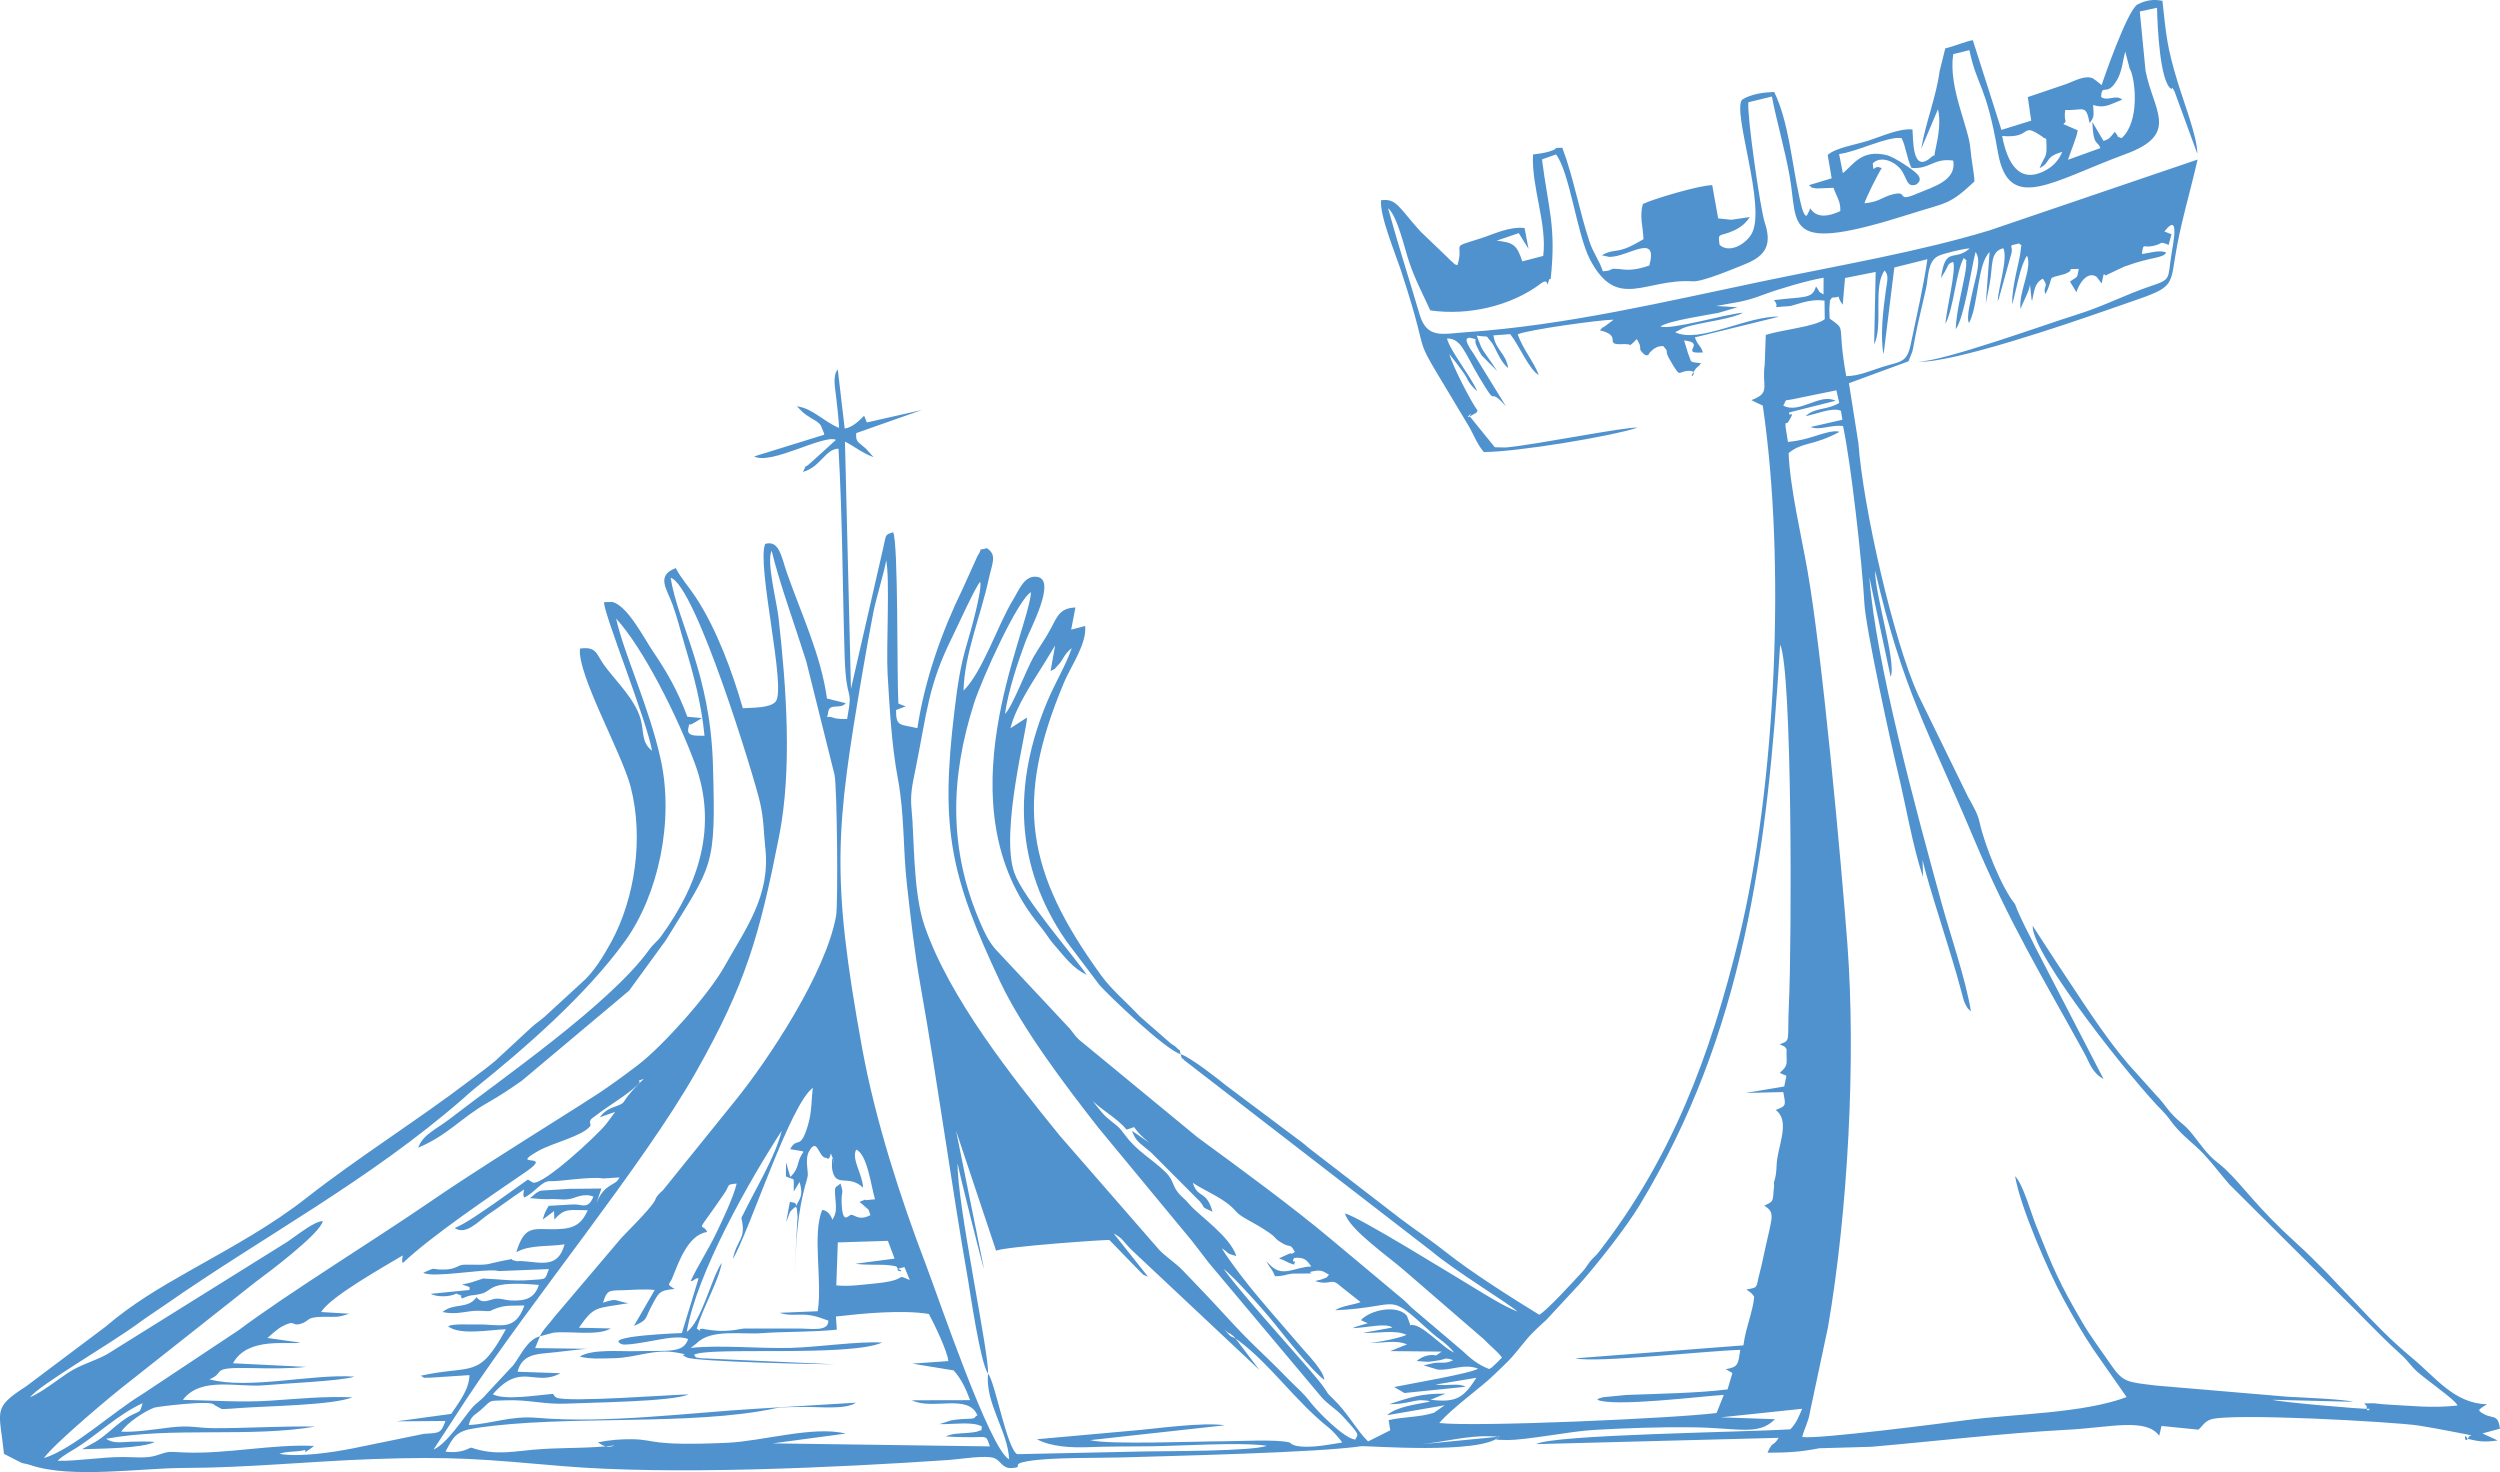 <?xml version="1.0" encoding="UTF-8"?> <!-- Creator: CorelDRAW 2020 (64-Bit) --> <svg xmlns="http://www.w3.org/2000/svg" xmlns:xlink="http://www.w3.org/1999/xlink" xmlns:xodm="http://www.corel.com/coreldraw/odm/2003" xml:space="preserve" width="100%" height="100%" style="shape-rendering:geometricPrecision; text-rendering:geometricPrecision; image-rendering:optimizeQuality; fill-rule:evenodd; clip-rule:evenodd" viewBox="0 0 802.704 472.656"> <defs> <style type="text/css"> <![CDATA[ .fil0 {fill:#5092CE} ]]> </style> </defs> <g id="Слой_x0020_1">  <path class="fil0" d="M274.685 405.762c3.26,0.521 7.886,0.178 10.49,0.45 4.334,0.453 2.03,0.712 3.39,1.306 3.035,1.325 -3.651,0.372 1.849,-0.673l1.696 4.146c-5.263,-2.259 0.364,0.033 -11.264,1.115 -4.389,0.408 -8.056,1.018 -12.324,0.609l0.487 -13.799 16.078 -0.503 2.143 5.704 -12.545 1.645zm-101.322 23.29l4.341 -1.154c5.202,-0.595 14.32,1.14 18.416,-1.361l-10.249 -0.226c5.032,-7.156 5.276,-6.084 15.858,-7.873 -4.737,-0.844 -3.373,-1.733 -8.107,-0.166 1.213,-3.969 1.88,-3.924 5.844,-3.994 3.337,-0.059 7.147,-0.488 10.755,-0.094l-6.68 11.545c4.62,-2.033 3.358,-2.111 5.721,-6.5 2.214,-4.112 2.361,-4.981 7.36,-5.355 -2.652,-1.594 -1.84,-1.316 -1.031,-2.972 0.029,-0.059 0.145,-0.267 0.17,-0.326 2.036,-4.911 5.03,-14.152 11.314,-15.002 -1.702,-3.696 -4.505,2.21 5.467,-12.345 2.011,-2.936 0.494,-2.877 3.987,-3.205 -1.023,4.394 -4.645,11.955 -6.585,15.973 -2.793,5.781 -5.89,10.353 -8.178,15.32 0.779,0.238 1.631,-1.197 2.532,-0.846l-5.362 17.55c-0.011,0.002 -25.814,0.88 -19.315,3.558 1.852,0.764 12.714,-1.818 16.034,-2.057 0.773,-0.056 2.193,-0.153 2.931,-0.098l1.225 0.187c0.149,0.027 0.453,0.131 0.572,0.157 0.118,0.026 0.383,0.104 0.567,0.176 -1.559,4.604 -5.918,3.657 -17.556,3.891 -4.952,0.1 -13.121,-0.712 -17.244,1.718 3.313,0.933 7.391,0.599 10.956,0.539 7.005,-0.117 13.05,-3.128 20.221,-1.793 5.872,1.093 -0.419,-0.05 3.227,1.565 3.038,1.345 41.681,2.205 47.467,2.196l-42.964 -1.956c-2.476,-0.519 -1.002,0.308 -2.238,-1.08 4.241,-2.752 49.618,0.809 60.45,-3.957 -7.904,-0.454 -20.514,1.483 -29.501,1.724 -9.7,0.259 -23.133,-1.033 -31.996,0.011l1.878 -1.473c4.59,-4.721 14.362,-2.798 20.765,-3.268 7.602,-0.557 16.736,-0.314 24.275,-1.136l-0.301 -4.213c8.625,-0.989 21.091,-2.221 29.839,-0.83 1.648,3 6.023,12.058 6.262,15.137l-11.593 0.817 13.293 2.173c2.533,2.804 3.972,5.995 5.288,9.553l-18.673 0.038c6.468,3.3 18.227,-2.286 21.027,4.897 -0.176,0.127 -0.479,0.046 -0.577,0.3 -0.474,1.222 -2.67,0.366 -7.854,1.255l-3.757 1.204c4.256,0.137 10.719,-0.934 13.621,0.756 -0.513,2.117 0.674,0.637 -1.349,1.589 -0.508,0.24 -2.853,0.456 -3.439,0.499 -2.892,0.212 -4.568,0.125 -6.851,1.1 3.128,0.24 5.557,0.247 8.654,0.259 4.477,0.016 4.33,-0.832 5.546,2.951l-69.716 -0.975 23.397 -3.137c-10.238,-2.586 -26.729,2.457 -38.047,2.956 -25.039,1.103 -22.84,-1.051 -30.435,-1.15 -3.651,-0.047 -7.485,0.25 -11.035,1.005 1.849,1.311 3.247,1.847 5.382,0.995 -7.869,0.933 -15.388,0.679 -23.185,1.145 -8.686,0.519 -14.649,2.383 -22.865,-0.441 -0.628,-0.049 -2.885,2.038 -8.281,1.27 2.641,-4.959 3.39,-6.577 9.743,-7.551 28.488,-4.369 68.972,-0.507 96.194,-6.357 2.191,-0.471 6.12,-0.37 9.042,-0.428 4.617,-0.092 13.643,0.952 16.787,-1.371l-31.693 1.926c-21.865,1.308 -48.765,4.843 -70.626,2.939 -8.57,-0.746 -14.441,1.917 -21.976,2.309 0.716,-3.174 1.974,-3.051 4.439,-5.356 3.093,-2.892 1.939,-2.327 7.323,-2.57 7.209,-0.326 12.493,1.39 19.527,1.056 8.304,-0.394 33.853,-0.587 39.315,-2.963 -4.526,0.016 -38.734,2.653 -42.433,1.04 -0.075,-0.033 -0.27,-0.163 -0.332,-0.203 -0.063,-0.042 -0.236,-0.231 -0.287,-0.276 -0.107,-0.094 -0.321,-0.503 -0.496,-0.725 -5.381,0.411 -15.271,2.138 -19.341,0.139 9.113,-10.61 13.463,-2.245 21.72,-6.773l-13.77 -0.48c1.049,-4.09 3.839,-5.569 8.841,-5.929 2.993,-0.215 12.603,-1.523 13.966,-1.43l-17.161 -0.232 1.54 -3.791zm143.868 11.96c0.5,-5.877 -10.088,-55.179 -9.752,-67.5 0.355,2.562 8.12,33.404 8.466,33.917l-8.966 -44.342 12.851 38.491c2.658,-1.307 35.839,-3.629 36.385,-3.432l9.845 10.145c2.236,1.925 -0.198,0.393 2.551,1.628l-11.053 -13.905c3.197,1.767 2.936,2.529 5.931,5.46l40.885 38.39 -7.931 -10.429c-2.073,-2.064 -1.353,-0.545 -3.337,-2.701 2.795,3.62 1.624,1.508 4.78,3.877 10.161,7.628 18.089,19.356 28.86,27.887 1.26,0.997 3.765,3.842 4.203,4.668 -2.867,0.473 -6.441,1.085 -8.902,1.262 -7.182,0.516 -7.623,-1.151 -7.878,-1.231 -3.709,-1.165 -16.68,-0.419 -21.548,-0.423 -8.246,-0.005 -36.664,1.175 -42.59,-0.379l43.255 -4.763c-7.174,-1.055 -21.559,1.05 -29.522,1.71l-30.826 2.775c4.703,2.498 11.323,2.73 16.502,2.541 6.517,-0.238 12.955,-0.223 19.475,-0.273 9.987,-0.077 29.1,-1.438 37.872,-0.174 -4.518,1.789 -31.952,1.695 -38.681,1.811l-41.525 0.889c-3.318,-1.894 -7.084,-23.261 -9.35,-25.899zm32.876 -88.386c2.131,2.888 8.668,6.327 11.582,10.061l0.92 -0.262c0.06,-0.02 0.354,-0.118 0.423,-0.142 0.063,-0.023 0.325,-0.121 0.387,-0.143l0.695 -0.254c1.638,2.206 2.499,3.003 4.912,5.039l-5.563 -3.854c1.227,3.516 2.561,3.928 6.111,6.954l15.593 15.644c2.277,2.591 -0.129,1.42 4.154,3.401 -1.953,-7.092 -4.739,-4.085 -6.334,-9.289 4.242,2.847 10.276,4.975 13.798,9.112 1.815,2.131 5.455,3.284 10.594,6.821 2.844,1.958 1.479,1.765 4.326,3.447 2.848,1.682 2.379,-0.205 4.07,2.843 -2.406,1.419 -0.054,-0.165 -2.127,0.664l-2.17 0.998c-0.218,0.106 -0.547,0.233 -0.777,0.418 2.506,0.806 2.223,1.203 4.78,1.973 1,-2.347 -1.128,0.309 0,-2.154 3.429,-0.345 4.125,0.777 5.569,2.737 -5.064,0.12 -9.012,3.462 -12.801,-0.039l-1.109 -1.086c-0.154,-0.149 -0.375,-0.412 -0.598,-0.576 1.56,2.687 1.869,2.414 2.848,4.829 3.153,-0.046 3.244,-0.561 5.512,-0.831l6.074 -0.057c0.663,-0.3 -2.065,-0.32 1.55,-0.852 2.056,-0.302 2.879,0.551 4.2,1.251 -1.231,1.389 -0.394,0.683 -2.058,1.398 -0.126,0.054 -0.384,0.119 -0.512,0.166l-1.93 0.491c5.313,1.607 4.934,-1.353 8.17,1.641l6.46 5.116c-2.078,0.848 -5.909,1.131 -8.194,2.622 21.821,-1.004 16.021,-6.4 30.658,6.874 2.922,2.649 4.728,3.289 7.602,6.693 -3.846,-1.546 -10.852,-9.909 -14.187,-8.752 -0.049,-0.118 -0.008,-0.472 -0.015,-0.383l-0.981 -2.661c-3.031,-3.687 -11.706,-1.976 -14.783,1.389l2.216 1.013c-1.739,0.54 -3.553,0.899 -4.933,1.564 4.621,-0.11 10.707,-1.786 12.849,-0.205l-9.484 1.723c4.361,0.199 10.603,-1.11 14.005,0.644 -1.821,0.879 -9.267,2.556 -12.088,2.499 4.48,0.306 8.141,-1.057 12.258,0.526l-5.391 2.178 16.498 0.16c-2.821,2.048 -1.139,0.853 -3.745,1.13 -2.357,0.25 -3.963,1.616 -4.265,1.888 3.885,0.294 3.334,0.415 7.045,-0.199 2.4,-0.398 1.822,-1.029 4.681,-0.077 -2.468,1.284 -3.685,0.597 -6.149,0.914 -0.118,0.015 -3.2,0.719 -3.353,0.763l4.527 1.361c4.566,0.342 8.258,-2.047 12.957,-0.317 -1.952,1.499 -22.588,4.997 -26.938,5.91l3.294 1.924 19.632 -2.001c-2.39,-1.353 -5.601,-0.138 -9.642,-0.712l13.113 -2.173c-3.985,6.157 -6.143,8.13 -14.712,7.044l4.772 -1.944c-7.885,-0.123 -11.663,1.305 -18.031,3.37 2.833,0.007 3.894,-0.187 6.576,-0.709 0.793,-0.154 2.09,-0.474 2.875,-0.522 1.017,-0.062 0.22,-0.083 1.453,-0.004 1.891,0.121 1.458,0.16 2.199,0.417 -4.324,0.863 -10.8,1.604 -13.801,4.369l18.498 -3.193 -3.492 2.419c-4.746,1.497 -9.867,1.239 -14.509,2.356l0.517 3.259 -7.119 3.573c-3.5,-3.325 -6.574,-9.294 -11.43,-13.879 -1.758,-1.659 -1.193,-1.172 -2.651,-3.312 -3.652,-5.361 -25.092,-28.18 -32.312,-38.201 3.225,2.399 12.836,13.17 16.435,17.655 3.641,4.535 11.822,14.923 15.915,18 -0.175,-2.916 -5.345,-8.114 -7.322,-10.445 -8.677,-10.232 -18.329,-20.483 -25.616,-31.79 2.806,1.588 0.67,1.356 4.678,2.45 -1.971,-6.256 -11.895,-12.977 -14.767,-16.274 -1.591,-1.828 -1.207,-1.342 -2.909,-2.975 -3.175,-3.046 -2.075,-4.784 -5.043,-7.683 -4.33,-4.229 -9.16,-6.697 -12.859,-11.718 -2.538,-3.445 -2.593,-2.923 -5.999,-5.82 -1.892,-1.609 -4.598,-5.586 -5.282,-6.203zm-96.398 16.358l3.705 0.604c0.129,0.04 0.433,0.109 0.604,0.243 -2.416,3.079 -1.082,5.032 -4.25,8.056l-1.382 -4.665 -0.061 4.485c3.166,1.585 2.458,-0.483 2.53,4.895l1.883 -3.126c0.654,2.296 0.811,4.134 -0.1,5.782 -2.075,3.751 0.136,0.991 -2.179,0.802 -0.072,-0.006 -0.36,-0.062 -0.42,-0.069 -0.06,-0.008 -0.291,-0.123 -0.427,-0.074l-1.17 6.38c1.351,-2.942 0.502,-2.902 3.019,-4.838 0.515,1.197 0.134,-1.345 0.513,1.888 0.218,1.858 0.088,1.397 0.005,2.746l-0.951 18.988c0.723,-12.645 0.694,-21 4.096,-32.517l0.239 -1.092c0.141,-1.539 -0.922,-5.374 0.372,-7.721 2.487,-4.515 2.967,0.75 4.829,1.831 0.163,0.094 0.682,0.245 0.833,0.237 0.282,-0.014 0.754,1.139 1.404,-1.517 0.142,0.622 0.556,1.435 0.586,1.58 1.059,5.116 -0.328,-3.826 -0.259,2.375 0.002,0.157 -0.028,0.431 -0.007,0.6 0.88,7.091 5.157,1.837 9.992,6.498 -0.104,-4.255 -3.871,-9.28 -2.178,-12.24 3.612,1.664 4.751,11.753 6.013,15.956l-2.063 0.193c-2.806,0.45 1.238,-1.027 -2.922,0.658l1.147 0.916c2.077,2.056 1.426,0.609 2.382,3.313 -3.631,1.881 -4.766,0.038 -6.148,-0.113 -0.825,-0.091 -2.876,3.765 -3.113,-4.078 -0.117,-3.861 0.8,-2.334 -0.38,-5.965 -1.732,1.756 -2.078,-0.071 -1.512,6.155 0.245,2.702 -0.083,3.727 -1.024,5.498 -0.13,-0.121 -0.88,-2.954 -3.328,-3.153 -3.243,7.932 0.1,22.331 -1.419,32.515l-12.234 0.509c4.747,1.599 7.248,-0.698 14.152,1.995l1.472 0.503c0.164,3.705 -5.694,2.504 -9.645,2.56l-17.573 -0.001c-2.296,0.411 -3.604,0.645 -6.15,0.744 -2.566,0.101 -5.915,-0.464 -5.997,-0.481l-0.782 -0.166c-0.062,-0.008 -0.276,-0.012 -0.334,-0.016 -2.166,-0.165 1.152,1.82 -1.742,-0.058 1.939,-6.832 7.008,-15.221 8.02,-21.154 -3.448,5.036 -6.481,18.994 -11.247,22.174 3.214,-18.905 20.248,-48.813 30.488,-64.545 -2.054,8.372 -8.438,18.713 -12.27,26.634 -0.919,1.898 -0.611,0.616 -0.579,1.932 0.001,0.057 0.068,0.261 0.078,0.311 1.228,6.12 -1.703,6.064 -2.923,12.382 5.771,-10.194 18.319,-49.624 25.694,-55.05 -0.52,3.818 -0.253,7.443 -1.522,11.817 -2.525,8.703 -3.472,3.545 -5.765,7.884zm-61.1 -10.243l4.893 -1.727c-1.007,1.315 -1.615,2.308 -2.762,3.759 -3.033,3.838 -20.234,19.737 -23.596,18.947l-1.293 -0.771c-0.047,-0.028 -0.218,-0.201 -0.355,-0.212l-11.348 8.068c-3.83,2.574 -8.156,5.758 -12.135,7.5 3.641,2.469 7.718,-2.354 10.891,-4.464 3.644,-2.423 7.66,-5.478 11.351,-7.925l-0.229 1.569c0.009,0.09 0.089,0.416 0.101,0.495 0.012,0.084 0.04,0.37 0.128,0.528 3.307,-1.313 5.602,-5.463 8.447,-5.264 2.742,0.191 13.07,-1.59 16.94,-0.859l5.321 -0.333c-0.191,0.208 -0.57,0.979 -1.139,1.43 -0.055,0.044 -0.256,0.172 -0.317,0.214 -1.83,1.272 -4.161,1.851 -6.01,6.636l1.607 -4.717 -9.466 0.094c-0.038,0 -0.225,-0.025 -0.259,-0.028l-9.62 0.603c-0.691,0.185 -1.085,0.426 -1.649,0.801l-1.95 1.649c1.301,0.014 2.59,0.209 3.591,0.259l2.067 0.049c0.197,-0.004 0.43,-0.022 0.621,-0.03 3.324,-0.132 5.294,0.588 8.084,-0.481 2.09,-0.8 4.237,-1.11 6.025,-0.307 -1.839,4.423 -3.823,2.257 -6.657,2.497l-7.721 0.454c-0.909,1.561 -1.275,2.151 -1.905,4.403l3.626 -2.706 0.115 2.719c3.303,-3.878 5.061,-2.995 10.706,-3.001 -2.389,5.364 -5.368,6.2 -12.228,6.079 -5.718,-0.101 -8.26,-0.676 -10.707,7.418 4.181,-2.493 10.604,-1.766 15.502,-2.552 -2.133,7.865 -7.518,5.755 -13.819,5.367 -1.998,-0.123 -0.131,0.373 -2.474,-0.196 -1.446,-0.351 0.438,-0.641 -1.511,-0.286 -8.505,1.551 -4.882,1.8 -14.02,1.632 -2.742,-0.05 -2.579,1.627 -7.37,1.583 -4.304,-0.04 -1.538,-0.964 -6.182,1.026 3,1.767 18.922,-1.267 23.456,-0.694 1.444,0.182 0.197,0.229 1.838,0.111l15.051 -0.6c-1.386,3.668 -0.588,3.112 -6.064,3.524 -5.716,0.43 -9.79,-0.309 -15.048,-0.496l-2.666 0.873c-1.393,0.523 -2.476,0.702 -4.116,1.055 2.676,0.95 2.582,0.52 2.37,1.751l-12.433 1.242c1.966,1.097 6.199,1.029 8.229,-0.076 3.364,1.335 0.697,0.292 1.702,1.264 0.137,0.133 0.165,2.06 0.103,0.334 3.382,-1.528 2.77,-0.701 6.26,-1.576 3.946,-0.99 1.745,-4.27 18.447,-2.811 -1.364,4.084 -3.902,5.235 -9.004,4.994 -1.948,-0.092 -3.658,-0.906 -5.492,-0.459 -1.954,0.478 -3.806,1.581 -5.5,-0.596 -2.891,3.989 -7.3,1.697 -10.924,4.76 4.757,1.118 8.105,-0.657 12.266,-0.379 4.39,0.294 2.105,0.025 6.057,-1.146 2.249,-0.667 5.308,-0.516 7.944,-0.55 -3.103,8.66 -7.869,5.868 -15.392,6.081 -2.373,0.067 -7.596,-0.321 -9.103,0.589 3.683,2.957 13.368,1.131 18.548,0.93 -8.855,16.307 -10.581,11.255 -27.351,14.937 2.254,1.101 -0.495,0.539 3.089,0.626l12.562 -0.821c-0.001,4.62 -3.648,9.096 -5.848,12.451l-17.557 2.391 15.708 -0.115c-1.467,4.003 -1.884,3.832 -6.886,4.117l-23.063 4.72c-6.481,1.263 -17.034,2.863 -23.397,1.707 2.793,-0.979 5.402,-0.468 8.268,-1.234 0.618,-0.165 -1.638,2.201 2.892,-1.298 -13.268,-0.674 -28.34,2.709 -41.825,2.086 -6.014,-0.278 -4.338,-0.388 -9.097,1.049 -2.98,0.9 -6.959,0.435 -10.364,0.426 -7.168,-0.02 -14.568,1.351 -21.056,1.208 1.959,-1.949 4.36,-3.044 6.553,-4.476 6.957,-4.544 12.882,-10.375 20.76,-14.035 -0.996,3.358 -0.718,2.357 -3.721,3.917 -4.433,2.303 -8.13,6.849 -12.159,8.909l-3.601 1.97c5.695,-0.189 19.414,-0.252 23.403,-2.349 -2.543,-0.158 -5.09,-0.16 -7.647,-0.065 -3.105,0.116 -5.71,0.689 -8.024,-0.939 20.985,-3.91 46.324,-0.338 67.169,-3.914 -10.88,-0.189 -21.41,0.512 -32.082,0.517 -6.114,0.003 -7.694,-1.046 -14.406,-0.249 -4.754,0.564 -11.22,1.61 -15.834,1.367 1.845,-2.796 7.321,-6.492 10.686,-7.735 0.732,-0.27 18.779,-2.556 19.172,-0.868l2.39 1.315c0.796,0.108 4.729,-0.223 5.657,-0.293 8.94,-0.672 29.786,-0.861 36.378,-3.454 -9.578,-0.351 -16.998,0.449 -26.353,1.078 -9.28,0.624 -18.703,-0.095 -28.12,-0.252 5.751,-7.661 17.688,-3.892 26.215,-4.695 5.981,-0.564 24.939,-1.381 28.855,-2.764 -13.535,-0.964 -34.012,4.236 -46.57,0.864 5.613,-2.251 -0.559,-3.962 13.818,-3.612 5.534,0.135 11.842,0.203 17.297,-0.377l-23.529 -1.17c4.721,-8.685 17.899,-5.843 21.668,-6.632l-10.619 -1.487c0.795,-0.588 2.899,-2.737 4.719,-3.7 4.65,-2.46 2.798,0.139 6.099,-0.89 3.008,-0.937 1.301,-2.15 7.204,-2.212 3.971,-0.042 4.286,0.382 8.224,-0.996l-8.985 -0.531c2.897,-4.966 20.686,-14.831 26.184,-18.174l-0.2 1.535c0.007,0.077 0.079,0.387 0.088,0.453 0.009,0.071 0.022,0.343 0.112,0.481 9.458,-8.951 28.336,-21.617 39.524,-29.305 9.458,-6.499 -5.987,-1.041 4.074,-6.756 4.29,-2.437 14.028,-4.71 16.515,-7.826 0.547,-0.685 -0.303,-1.072 0.133,-1.908 0.363,-0.695 0.358,-0.485 1.693,-1.531 4.172,-3.271 9.646,-6.31 13.347,-9.792 2.225,-2.093 -1.381,-0.865 2.118,-2.032 -2.313,2.15 -5.025,5.101 -6.29,7.174 -1.242,2.036 -5.054,1.241 -7.813,5.144zm269.52 98.167c4.182,-4.975 13.839,-11.696 17.875,-15.763 1.589,-1.6 4.058,-3.78 5.531,-5.494 5.349,-6.223 3.88,-5.408 10.988,-11.887l10.582 -11.412c5.951,-6.731 14.949,-18.126 19.403,-25.489 33.289,-55.028 41.052,-113.403 45.06,-179.892 3.889,8.214 3.766,94.951 2.813,115.449 -0.575,12.388 0.732,11.434 -2.963,12.888 2.758,1.251 1.225,0.571 2.22,1.503 -0.149,4.781 0.816,5.11 -2.182,7.62 2.692,1.726 2.324,-0.59 1.432,4.423l-12.415 2.084 12.112 -0.293c0.783,4.278 1.05,4.435 -2.423,5.736 4.182,3.228 1.575,9.389 0.522,15.378 -0.458,2.605 -0.025,4.623 -1.099,7.884l0.058 1.109c-0.623,4.496 0.427,4.831 -3.172,6.364 3.567,2.267 2.596,3.308 0.276,13.883 -0.581,2.65 -1.014,4.946 -1.729,7.612 -1.31,4.883 -0.169,4.723 -4.279,5.416l1.554 1.148c1.381,1.561 0.863,0.912 0.784,2.49 -0.042,0.822 -0.75,3.62 -1.061,4.763 -0.99,3.633 -1.743,5.956 -2.24,9.546l-53.969 4.164c6.503,1.569 42.659,-2.457 52.967,-2.718 -0.716,4.658 -0.585,5.533 -4.692,6.193l2.163 1.232 -1.558 5.267c-8.857,1.166 -22.753,1.42 -32.441,1.785l-7.52 0.73c-1.918,0.517 -1.113,0.291 -1.894,0.79 5.046,2.457 33.385,-1.118 40.649,-1.532l-2.327 5.81c-13.443,1.717 -77.663,4.534 -89.025,3.213zm-144.898 -15.896c-0.921,9.655 6.318,18.302 6.79,27.542 -6.128,-2.869 -22.783,-52.165 -26.762,-62.558 -8.037,-20.99 -16.19,-46.143 -20.417,-69.316 -10.187,-55.837 -8.421,-70.715 0.085,-120.781 1.106,-6.513 2.242,-12.839 3.498,-19.342 0.804,-4.167 3.889,-14.299 4.092,-16.693 1.283,5.804 -0.026,28.172 0.483,36.744 0.642,10.807 1.27,22.534 3.24,33.126 2.267,12.193 1.616,22.329 2.984,34.499 1.211,10.778 2.355,21.097 4.269,31.872 5.63,31.699 9.933,64.031 15.328,94.869 0.657,3.754 3.964,26.843 6.41,30.038zm61.842 -102.538c0.652,2.158 -0.168,0.495 1.345,2.086l79.311 61.24c7.372,6.273 25.316,17.112 27.496,19.325 -4.749,-1.911 -9.559,-5.006 -13.887,-7.607 -8.04,-4.829 -36.93,-22.757 -41.482,-23.91 1.294,5.114 14.223,14.057 19.122,18.387l25.441 21.996c2.667,2.773 4.099,3.595 5.842,5.88 -0.67,0.685 -1.288,1.381 -2.071,2.083 -2.134,1.916 -0.189,0.427 -2.055,1.621 -3.988,-1.569 -6.078,-3.55 -8.726,-5.979l-15.122 -12.852c-1.626,-1.304 -1.953,-1.876 -3.489,-3.262l-23.059 -19.287c-12.366,-10.413 -29.718,-23.134 -43.203,-32.995l-38.068 -31.368c-1.566,-1.482 -1.691,-2.045 -3.085,-3.665l-23.717 -25.347c-2.277,-2.676 -3.283,-4.793 -4.928,-8.583 -10.218,-23.543 -9.667,-46.56 -1.928,-70.619 2.459,-7.641 13.97,-33.143 18.224,-35.479 -0.702,12.721 -29.236,68.349 2.874,107.165 1.897,2.293 2.833,4.056 4.35,5.799 3.832,4.398 6.082,7.666 10.689,9.932 -3.857,-5.756 -20.432,-24.73 -23.271,-32.812 -4.659,-13.265 4.366,-47.038 4.069,-49.838l-5.307 3.444c1.75,-7.099 7.521,-15.42 11.004,-21.105l3.34 -5.464 -1.469 8.21c2.607,-1.448 0.452,0.061 2.363,-1.846 1.85,-1.845 1.733,-3.365 4.442,-5.535 -1.613,4.912 -5.327,11.193 -7.68,16.734 -11.382,26.793 -10.718,53.381 6.016,77.454l10.594 14.028c2.675,3.061 21.153,20.811 26.025,22.169zm56.09 123.748c-3.67,-0.331 -12.369,-9.283 -14.497,-12.09 -2.323,-3.065 -4.371,-4.607 -7.029,-7.336 -9.545,-9.802 -10.448,-9.745 -20.627,-20.871 -4.546,-4.969 -8.501,-9.077 -13.155,-13.925 -2.52,-2.627 -5.091,-4.077 -7.675,-6.719l-31.916 -36.647c-15.409,-18.981 -35.451,-44.222 -43.423,-67.402 -3.772,-10.968 -3.23,-28.478 -4.165,-37.47 -0.488,-4.69 0.339,-8.172 1.23,-12.559 3.782,-18.615 4.001,-26.936 11.972,-42.916 1.422,-2.849 7.474,-16.251 8.85,-17.475 0.719,2.529 -3.203,16.394 -4.202,19.704 -2.241,7.419 -3.144,14.055 -4.1,21.996 -4.524,37.583 -1.309,52.65 14.677,86.634 7.174,15.251 21.232,33.747 31.691,47.105l29.881 36.134c1.868,2.362 3.679,4.831 5.522,7.169l35.946 42.841c2.267,2.678 4.586,3.718 7.078,6.432 5.927,6.453 4.71,5.498 3.942,7.395zm-219.84 -276.712c8.015,2.275 26.95,64.407 28.68,72.032 1.311,5.771 1.128,9.257 1.737,14.899 1.65,15.294 -6.363,25.8 -13.245,38.062 -4.989,8.89 -19.684,25.389 -27.709,31.488 -10.91,8.293 -14.171,10.112 -25.724,17.428 -14.117,8.94 -27.675,17.366 -41.147,26.59 -18.226,12.48 -45.205,29.079 -61.353,41.129l-31.013 20.613c-9.404,5.671 -22.071,17.533 -31.468,20.433 3.108,-4.453 21.919,-20.319 27.371,-24.467l40.674 -32.153c3.391,-2.469 20.787,-15.491 21.521,-19.491 -2.689,0.043 -7.66,4.113 -11.433,6.678l-57.868 36.097c-4.218,2.296 -8.495,3.287 -12.596,6.005 -3.422,2.268 -8.207,6.102 -12.062,7.774 2.796,-3.876 25.205,-16.75 34.838,-23.812 3.145,-2.305 5.326,-3.647 8.527,-5.877 32.105,-22.372 65.086,-39.626 95.606,-66.156 0.932,-0.81 2.177,-2.009 3.591,-3.142 16.724,-13.402 35.991,-30.286 48.37,-47.375 10.771,-14.869 15.86,-38.639 11.537,-58.348 -3.723,-16.974 -11.676,-33.51 -14.345,-45.306 8.638,9.354 19.774,31.46 25.388,46.781 7.286,19.889 1.2,38.527 -10.853,55.109 -1.485,2.043 -2.374,2.319 -3.944,4.493 -12.543,17.375 -47.258,41.333 -64.153,54.387 -4.117,3.181 -8.559,4.938 -9.962,9.129 9.69,-4.125 13.705,-9.595 22.351,-14.482 3.944,-2.23 7.37,-4.544 10.834,-6.962l34.538 -28.996 11.789 -16.197c15.038,-24.624 16.123,-22.613 15.105,-56.503 -0.882,-29.325 -11.167,-44.955 -13.582,-59.86zm-41.96 243.542c-4.118,1.119 -6.07,6.049 -8.56,9.304l-8.585 9.204c-1.956,2.376 -2.982,2.512 -4.716,4.558 -3.088,3.645 -8.048,11.465 -12.294,13.309l10.446 -16.03c21.255,-32.184 56.876,-75.343 73.681,-104.959 16.145,-28.454 20.494,-43.98 26.786,-75.747 4.285,-21.632 2.391,-47.749 -0.145,-70.354 -0.583,-5.192 -3.954,-18.058 -2.216,-21.522 2.564,10.623 7.646,24.444 11.107,35.488l9.104 36.549c0.792,3.946 1.178,41.325 0.474,45.252 -3.255,18.166 -21.519,45.931 -32.565,59.536l-23.035 28.541c-0.735,0.674 -1.298,1.146 -1.741,1.763 -1.116,1.552 -0.151,0.361 -0.921,1.689 -1.812,3.125 -10.191,11.132 -11.149,12.407l-20.999 24.756c-1.576,2.184 -3.703,4.079 -4.672,6.256zm445.49 -345.822c-1.156,8.199 -3.658,19.26 -5.364,27.383 -1.253,5.969 -3.321,5.412 -8.899,7.148 -3.964,1.233 -7.509,2.939 -11.803,3.016 -3.188,-17.693 0.418,-14.259 -5.311,-18.493 -0.039,-1.266 -0.177,-2.942 -0.032,-4.185 0.335,-2.858 -0.318,-0.776 0.757,-2.532 3.957,-0.106 0.694,-1.487 3.465,2.284l0.734 -8.585 9.842 -1.949 -0.49 23.266c3.002,-5.9 -0.479,-18.763 3.383,-23.736 1.326,1.711 0.923,2.62 0.358,6.548 -0.833,5.793 -1.858,14.924 -0.708,20.379l3.453 -27.884 10.615 -2.66zm-28.352 -33.769c5.791,-0.696 15.244,-5.693 20.027,-5.137 1.377,2.46 1.754,6.717 3.216,9.594 6.012,0.498 6.99,-3.255 13.404,-2.355 1.143,6.507 -6.572,8.442 -11.452,10.545 -7.323,3.156 -2.533,-1.102 -7.989,0.301 -3.594,0.924 -4.278,2.434 -9.057,2.862 0.407,-1.626 4.538,-9.906 5.538,-11.247 -2.797,-1.53 -2.554,2.319 -2.868,-1.592 2.687,-2.555 6.926,-0.519 8.794,1.718 2.277,2.726 1.903,6.245 5.14,5.105 2.389,-1.664 0.316,-3.292 0.185,-3.477 -0.585,-0.833 -6.99,-5.305 -9.672,-5.964 -8.046,-1.978 -10.684,3.09 -14.057,5.788l-1.209 -6.141zm65.357 -5.506c0.125,0.084 0.482,0.548 0.574,0.38 0.094,-0.17 0.399,0.242 0.59,0.376 0.313,6.446 -0.165,4.402 -2.148,9.28 3.818,-1.912 1.358,-3.531 7.279,-5.224 -1.177,2.797 -2.938,4.656 -5.477,5.999 -8.544,4.522 -12.24,-2.776 -13.82,-11.107 9.868,0.883 5.749,-4.531 12.449,-0.08 0.147,0.098 0.431,0.295 0.553,0.376zm25.353 0.41c-2.179,-0.944 -0.188,0.545 -2.178,-2.034 -1.621,1.85 -1.407,2.158 -3.625,2.926l-3.605 -6.099c0.334,8.054 1.646,5.792 2.581,8.395l-10.398 3.758c1.005,-3.101 2.805,-7.14 3.132,-9.458l-4.624 -2.009c1.571,-1.377 0.023,-0.377 0.617,-4.529 6.001,0.265 6.564,-2.079 7.842,4.213 1.629,-2.172 1.264,-2.363 1.113,-5.803 3.724,1.159 5.304,-0.17 9.349,-1.714 -2.111,-1.826 -4.579,0.647 -6.782,-0.847 0.205,-4.771 1.88,0.377 5.245,-5.721 1.473,-2.667 1.709,-5.933 2.496,-8.898l1.421 5.461c0.032,0.081 0.167,0.3 0.201,0.369 1.59,3.177 3.161,16.686 -2.785,21.99zm-155.369 92.942c-3.845,-0.331 -32.449,5.455 -42.343,6.378l-3.542 -0.084 -8.111 -9.99c1.842,-2.341 -2.778,2.03 1.084,-0.471 1.57,-1.016 0.446,0.266 1.5,-1.307 -1.975,-2.558 -8.024,-14.285 -9.064,-18.12l2.48 3.152c0.751,1.074 1.37,1.815 2.13,2.912 1.152,1.662 1.057,1.99 1.857,3.153 0.493,0.718 0.766,0.986 1.34,1.638l1.157 1.095c-1.979,-4.72 -8.709,-12.97 -9.726,-16.977 4.57,-0.084 5.618,4.499 10.198,12.192 6.911,11.607 2.191,2.19 8.746,9.595l-10.228 -16.619c-4.131,-5.822 -1.791,-5.181 -1.578,-5.437 3.695,0.87 0.958,-0.148 2.489,2.883 0.63,1.249 0.684,1.502 1.459,2.76l5.035 5.086c-1.147,-1.728 -2.237,-3.381 -3.429,-5.026 -2.032,-2.804 -1.715,-2.833 -3.131,-6.338 4.727,0.611 2.474,-0.339 4.435,1.735 1.538,1.627 2.786,6.427 5.651,8.659 -0.687,-4.757 -4.164,-5.929 -4.72,-10.496l5.377 -0.388c2.848,3.537 6.215,11.677 9.182,13.105 -1.844,-4.651 -4.88,-7.87 -6.793,-13.033 2.659,-1.383 26.524,-4.718 30.811,-4.721l-2.435 1.848c-2.05,1.57 0.176,-0.646 -1.974,1.561 7.741,1.887 0.677,4.835 7.501,4.438 0.094,-0.005 0.355,-0.012 0.448,-0.011 3.629,0.043 0.26,1.4 2.548,-0.275 0.088,-0.065 0.334,-0.327 0.409,-0.39l0.943 -0.942c1.949,3.104 0.441,2.757 1.552,4.079 2.016,2.4 2.55,0.282 2.562,0.275 0.129,-0.082 0.304,-0.301 0.437,-0.397 0.141,-0.101 0.307,-0.322 0.454,-0.426 0.148,-0.105 0.331,-0.3 0.486,-0.398 1.597,-1.006 1.662,-0.712 2.976,-0.905 2.12,2.31 0.373,0.808 1.702,3.633l1.61 2.787c2.323,3.569 1.485,1.843 4.539,1.571 4.745,-0.422 -1.073,4.461 2.611,-0.716 0.18,-0.216 0.628,-0.624 0.803,-0.789 0.07,-0.066 0.423,-0.164 0.481,-0.434 0.066,-0.308 0.37,-0.325 0.556,-0.487 -4.28,-0.629 -2.917,0.011 -4.259,-3.03l-1.33 -4.319c7.517,0.751 -1.94,4.444 6.054,3.844 -0.843,-2.512 -1.472,-1.86 -2.597,-4.83l27.007 -6.638c-9.941,-0.429 -25.691,8.802 -33.338,4.968l2.564 -1.321c1.012,-0.407 1.437,-0.484 2.65,-0.801 3.977,-1.038 13.883,-2.392 16.561,-4.134 -5.526,0.443 -23.257,5.673 -26.479,4.42 2.346,-1.787 15.162,-3.713 18.511,-4.347l6.23 -1.817 -6.85 -0.413c6.357,-1.22 8.627,-1.158 15.056,-3.585 4.846,-1.83 14.149,-4.592 19.426,-5.491l-0.025 5.37c-2.211,-1.323 -0.715,-0.364 -2.417,-2.576 -1.156,4.103 -3.589,3.186 -13.502,4.397 2.513,2.847 -2.201,2.345 4.887,1.939 1.634,-0.094 6.342,-2.529 11.36,-1.76l0.074 5.942c-3.111,2.444 -13.582,3.339 -18.937,5.048l-0.338 9.485c-1.033,7.176 2.133,9.072 -4.265,11.447 0.221,0.14 0.527,0.278 0.696,0.361 0.161,0.08 0.479,0.253 0.665,0.344l2.278 1.056c7.436,50.466 4.266,121.914 -7.62,170.901 -9.299,38.32 -21.803,70.917 -44.886,100.702 -1.226,1.582 -1.669,1.7 -2.822,3.081 -1.105,1.323 -1.38,2.122 -2.561,3.397 -2.847,3.075 -11.543,12.658 -13.889,13.834 -8.622,-5.275 -21.907,-13.706 -29.81,-19.992 -4.881,-3.883 -9.584,-6.96 -14.621,-10.757l-28.211 -21.745c-1.517,-1.099 -2.44,-2.055 -3.765,-3.03l-24.196 -18.131c-2.791,-2.285 -11.573,-9.143 -14.545,-10.01 -0.653,-2.473 0.362,-0.368 -1.279,-2.071 -0.722,-0.75 -0.946,-0.641 -1.969,-1.453l-9.932 -8.686c-3.964,-4.287 -8.87,-8.324 -12.311,-13.069 -24.076,-33.198 -28.021,-55.955 -11.864,-94.225 2.182,-5.168 7.294,-12.286 6.713,-17.981l-4.489 1.185 1.365 -7.122c-5.026,0.197 -5.808,2.84 -7.981,6.922 -1.683,3.16 -3.713,5.898 -5.456,8.939 -2.275,3.969 -6.999,16.443 -9.172,18.288 1.026,-7.365 4.195,-16.858 6.659,-23.432 1.431,-3.816 9.806,-19.263 3.883,-20.505 -4.287,-0.898 -6.106,4.331 -7.92,7.254 -4.796,7.729 -9.787,23.207 -15.934,29.222 0.237,-11.502 5.577,-24.288 8.045,-35.631 1.234,-5.673 2.764,-7.859 -0.569,-10.113 -3.537,1.134 -0.755,-0.961 -3,2.544l-4.734 10.472c-6.729,13.77 -12.242,29.341 -14.561,44.791 -5.545,-1.331 -6.874,-0.354 -6.859,-5.825l3.123 -1.18c-0.264,-0.129 -1.446,-0.462 -2.365,-0.901 -0.496,-8.479 0.008,-51.683 -1.678,-54.995 -2.85,0.807 -2.192,0.889 -3.258,5.319l-10.291 44.951 -1.925 -79.393c3.818,2 5.106,3.453 9.19,5.012l-2.526 -2.799c-2.418,-2.139 -3.106,-1.997 -3.076,-4.4 0.001,-0.069 0.057,-0.398 0.051,-0.539l21.031 -7.409 -17.663 4.006c-0.048,-0.062 -0.061,-0.203 -0.069,-0.226l-0.777 -1.95c-1.687,1.692 -3.71,3.721 -6.241,4.144l-2.226 -18.991c-1.711,1.937 -0.846,5.914 -0.559,8.512 0.384,3.472 0.8,6.758 0.98,10.256 -5.122,-2.125 -8.453,-6.276 -13.546,-6.937 2.122,2.063 1.605,1.962 4.787,3.919 1.01,0.62 2.05,1.046 2.902,2.245l0.936 2.288c0.033,-0.123 0.086,0.422 0.162,0.667l-22.501 6.972c5.323,2.892 22.336,-7.168 26.255,-5.318l-8.107 7.351c-2.568,2.425 -0.824,-0.458 -2.478,2.936 5.708,-1.58 7.125,-7.357 11.4,-7.473 1.298,22.199 1.283,44.441 1.975,66.606 0.505,16.186 2.849,8.894 0.791,20.203 -1.292,0 -3.062,0.062 -4.322,-0.386 -2.886,-1.025 -2.111,1.095 -1.749,-1.833 0.377,-3.055 4.023,-0.728 5.628,-2.864l-6.024 -1.487c-1.924,-14.003 -8.339,-27.387 -12.876,-40.392 -1.732,-4.964 -2.412,-10.603 -6.955,-9.252 -2.862,6.603 6.947,46.67 3.331,50.645 -1.764,2.089 -7.273,1.901 -10.522,2.111 -3.261,-11.401 -8.382,-25.393 -15.037,-35.508 -2.404,-3.654 -4.799,-6.211 -6.499,-9.489 -6.438,2.497 -2.856,6.588 -0.993,11.79 1.608,4.495 2.532,8.439 3.89,12.971 2.887,9.629 5.362,18.879 6.341,29.084 -2.203,-0.125 -5.932,0.483 -5.181,-2.494 0.637,-2.523 -0.353,-0.24 1.624,-1.547l2.749 -1.636 -4.708 -0.436c-3.063,-8.353 -6.607,-14.45 -11.06,-21.025 -2.894,-4.272 -8.177,-14.717 -13.072,-15.834l-2.605 0.074c-0.292,3.263 13.74,38.004 15.411,47.696 -3.512,-2.667 -2.555,-6.264 -3.685,-10.211 -1.836,-6.416 -7.982,-12.187 -11.621,-17.155 -2.651,-3.618 -2.368,-6.18 -7.821,-5.435 -1.077,7.932 13.416,33.499 16.238,44.329 4.313,16.553 1.307,36.03 -6.142,49.733 -2.534,4.661 -5.794,10.014 -9.597,13.24l-11.891 10.929c-1.892,1.618 -2.373,1.757 -4.209,3.394l-11.435 10.593c-2.604,2.246 -5.62,4.374 -8.594,6.637 -16.507,12.561 -35.788,24.652 -52.214,37.529 -11.248,8.818 -23.101,15.273 -36.974,23.104 -10.207,5.761 -19.088,11.01 -27.516,18.24l-25.6 19.219c-10.965,7.019 -8.423,7.717 -7.028,21.612l5.549 2.849c1.292,0.44 1.273,0.195 3.225,0.847 12.849,4.293 35.359,0.864 48.974,0.837 20.349,-0.04 40.503,-2.141 60.958,-2.858 25.759,-0.903 35.166,0.071 60.128,2.224 35.209,3.038 88.592,0.505 124.474,-1.921 3.746,-0.253 12.038,-1.716 14.843,-0.533 1.833,0.773 2.472,3.323 5.402,3.121 4.486,-0.309 -0.909,-1.169 5.135,-2.204 7.564,-1.295 22.167,-0.961 30.498,-1.215 15.926,-0.486 62.779,-1.529 76.599,-3.589 1.627,-0.242 38.321,2.772 44.424,-3.084l-24.938 2.441c7.047,-0.773 14.6,-2.763 21.721,-2.565 7.489,0.209 -2.997,1.182 5.654,1.212 6.61,0.023 20.02,-2.815 28.164,-3.258 10.628,-0.578 20.567,-0.937 31.259,-0.822 14.809,0.159 21.194,2.829 26.583,-2.603l-17.372 -0.602 26.098 -2.742c-1.157,2.617 -1.809,4.521 -3.8,6.583 -14.285,0.946 -76.001,1.637 -81.611,4.764l77.859 -2.018c-1.863,3.032 -1.868,0.818 -3.589,4.77 6.499,-0.006 10.425,-0.224 16.687,-1.424l16.658 -0.472c21.083,-1.827 42.017,-4.354 63.178,-5.484 13.382,-0.715 25.058,-3.896 29.252,1.939l0.733 -3.145 11.856 1.191c1.461,-1.272 1.844,-2.469 3.815,-3.232 5.862,-2.268 59.431,0.736 66.922,1.916 3.689,0.582 7.053,1.21 10.717,1.923 8.869,1.725 5.678,0.994 5.379,1.674 -1.397,3.179 -1.728,-2.072 -0.473,0.621 3.949,1.041 5.958,1.092 9.73,0.566l-4.909 -2.266 5.635 -1.51c-0.746,-5.462 -2.523,-2.446 -6.565,-5.621 0.048,-1.34 -1.007,0.539 0.562,-1.05l1.807 -1.172c-10.462,-0.277 -16.446,-8.59 -23.639,-14.559 -7.059,-5.858 -12.258,-11.225 -18.924,-18.349l-9.068 -9.55c-3.313,-3.331 -5.906,-5.978 -9.464,-9.204 -12.84,-11.64 -16.582,-17.769 -22.794,-23.737 -1.831,-1.758 -3.239,-2.544 -4.987,-4.333 -3.066,-3.136 -5.799,-7.786 -8.567,-10.039 -5.17,-4.208 -5.201,-5.845 -8.948,-9.689l-8.796 -9.791c-8.386,-9.853 -15.496,-21.452 -23.101,-32.761l-7.569 -11.636c-0.322,9.272 32.78,50.647 41.735,59.502 1.532,1.515 2.39,2.946 3.82,4.687 2.934,3.572 6.213,5.754 9.433,9.18 2.917,3.104 5.318,6.387 8.16,9.656l36.47 36.32c6.351,6.161 11.763,12.106 18.355,18.041 2.198,1.979 2.268,2.419 4.502,4.833 2.588,2.796 13.317,9.898 13.942,11.822 -8.085,0.937 -15.069,0.063 -23.024,-0.341 -1.671,-0.085 -3.433,-0.376 -3.821,-0.377 -5.192,-0.01 -2.277,0.07 -2.311,1.121 -0.062,1.921 0.906,0.919 1.009,0.656 -2.113,0.244 -30.227,-2.316 -31.19,-2.891l25.916 0.645c-3.195,-0.835 -16.498,-1.38 -20.973,-1.614l-42.219 -3.587c-9.605,-1.184 -10.698,-0.886 -14.852,-6.976 -3.16,-4.635 -6.275,-8.647 -9.175,-13.633 -7.385,-12.699 -9.045,-16.747 -14.507,-30.363 -1.975,-4.922 -4.261,-13.516 -6.899,-16.276 1.629,9.907 10.911,30.969 15.299,39.03 3.463,6.362 6.141,11.064 9.792,16.545l10.718 15.351c-13.805,5.249 -36.251,5.382 -51.451,7.411 -7.616,1.017 -48.233,6.251 -52.687,5.398 0.674,-2.899 1.889,-4.484 2.46,-7.966l5.804 -27.335c6.423,-37.344 8.997,-86.047 6.219,-122.999 -2.005,-26.676 -8.129,-93.416 -12.842,-120.066 -1.944,-10.993 -5.646,-26.757 -6.022,-37.55 4.561,-3.679 7.496,-2.11 16.304,-6.773 -1.523,-0.817 -6.221,0.832 -7.777,1.31 -3.062,0.939 -5.14,1.545 -8.744,1.906 -1.408,-8.387 -0.704,-5.101 0.119,-6.469 2.695,-4.481 -0.081,-0.966 0.287,-3.01l14.887 -3.739c-5.007,-2.592 -11.639,4.384 -16.803,1.535 1.532,-2.525 -0.49,-1.192 4.153,-2.262l12.911 -2.636 0.906 4.051c-3.951,2.4 -7.735,1.366 -10.804,4.234 3.03,-0.486 8.705,-2.988 11.365,-1.699l0.465 2.863 -10.214 2.34c3.036,1.213 6.432,-0.825 10.415,-0.312 2.476,11.366 6.129,43.657 6.854,56.937 0.438,8.034 8.585,45.293 10.569,53.416 2.675,10.955 4.892,24.505 8.248,34.419l-0.133 -5.506c1.751,8.166 9.215,29.813 12.559,42.653 0.258,0.989 0.6,2.522 1.013,3.351 1.035,2.071 0.704,1.426 1.964,2.661 -1.761,-10.584 -6.574,-24.376 -9.458,-34.859 -7.963,-28.945 -21.14,-77.2 -23.167,-104.546l6.832 31.988c1.972,-4.447 -5.166,-26.824 -4.975,-34.106 8.977,38.734 16.996,51.132 31.662,85.977 11.533,27.399 22.033,44.461 35.393,68.747 2.01,3.653 2.453,6.327 6.297,8.533l-21.767 -42.049c-2.26,-4.757 -4.732,-8.9 -6.694,-14.171 -4.191,-5.049 -9.802,-19.035 -11.322,-26.108 -0.633,-2.945 -2.167,-5.423 -3.741,-8.273l-16.117 -32.971c-7.843,-17.464 -17.507,-59.531 -19.091,-80.644l-3.034 -19.211 19.124 -7.028 1.243 -3.143c0.251,-0.928 0.372,-1.816 0.561,-2.81 0.352,-1.857 0.705,-3.719 1.121,-5.645 0.876,-4.056 1.833,-7.737 2.712,-11.809 0.775,-3.592 0.474,-8.631 3.834,-10.369 1.638,-0.848 8.427,-2.48 10.209,-2.471 -5.082,4.464 -7.794,-1.016 -9.253,9.516l1.312 -2.144c1.091,-1.854 0.734,-2.46 2.611,-3.036 1.07,2.525 -2.328,15.835 -2.477,19.883 2.852,-5.832 3.246,-16.314 5.863,-21.15 1.421,1.569 0.647,-0.54 0.797,2.527 0.011,0.228 -0.361,2.559 -0.433,2.936 -1.086,5.729 -2.704,11.713 -2.955,17.432 2.83,-3.8 4.973,-19.439 6.38,-24.803 2.073,2.596 -0.119,8.586 -0.757,11.79 -0.629,3.167 -2.343,9.16 -1.338,11.018 3.058,-5.731 2.679,-19.131 6.607,-22.799l-1.221 16.606c0.389,-2.175 0.881,-4.482 1.264,-6.505 1.084,-5.72 -0.026,-10.177 4.356,-11.345 1.559,3.152 -1.549,12.518 -1.796,16.916 0.127,-0.197 0.264,-0.467 0.336,-0.616l4.13 -14.859c0.497,-2.635 -1.607,-2.053 2.41,-2.965 1.192,1.218 0.7,-0.305 0.536,1.969 -0.256,3.532 -2.909,11.412 -2.766,17.632 1.361,-4.558 2.415,-12.116 4.77,-15.7 1.841,4.086 -2.9,11.928 -2.043,17.174 0.464,-1.793 3.072,-6.246 2.982,-8.057l0.501 4.81c0.019,-0.121 0.081,0.465 0.174,0.679 0.75,-3.237 0.72,-5.794 3.466,-7.192 2.16,2.893 -0.224,2.401 0.847,4.943 3.211,-6.401 -0.215,-4.656 5.903,-6.371 0.129,-0.036 0.367,-0.11 0.491,-0.155 0.125,-0.044 0.345,-0.164 0.466,-0.217 2.72,-1.177 -0.825,-1.393 3.829,-1.323 -0.648,3.308 -0.185,2.096 -2.809,4.071l2.062 3.414c0.712,-2.507 3.377,-6.933 6.436,-5.003l1.668 2.173c1.032,-5.255 0.497,-1.803 1.677,-2.771l5.602 -2.649c0.118,-0.04 0.36,-0.108 0.479,-0.152 8.211,-3.047 11.856,-2.42 12.952,-4.326 -1.849,-1.048 -5.61,0.218 -7.807,0.43 0.562,-3.785 0.205,-1.883 3.529,-2.564 3.433,-0.704 1.844,-1.683 5.065,-0.349l0.922 -3.443c-0.089,-0.049 -0.262,-0.059 -0.297,-0.07l-1.98 -0.797c5.024,-6.466 2.811,3.785 2.238,7.45 -1.244,7.958 0.071,7.852 -6.738,10.128 -7.869,2.63 -15.099,6.483 -23.81,9.175 -9.617,2.973 -42.94,15.106 -50.963,15.076 10.777,0.63 48.273,-12.181 60.45,-16.457 21.147,-7.425 20.521,-5.953 22.212,-16.867 1.673,-10.787 4.888,-21.024 7.259,-31.595l-66.894 22.766c-22.272,6.777 -48.063,11.183 -72.604,16.285 -31.426,6.534 -63.047,14.186 -95.624,16.405 -7.267,0.495 -12.331,2.214 -14.666,-5.723 -3.543,-12.042 -6.841,-22.089 -10.142,-34.164 3.038,2.736 5.107,12.226 6.715,17.099 1.918,5.813 4.699,10.982 6.848,15.759 12.016,1.746 25.87,-1.308 35.53,-8.64 3.104,-2.356 1.402,2.85 2.646,-1.293 0.057,-0.19 0.341,-0.06 0.488,-0.144 1.812,-16.832 -0.729,-22.338 -2.799,-38.407l4.524 -1.593c4.456,5.91 6.712,25.763 10.909,33.753 8.759,16.671 17.688,5.999 33.021,6.991 3.128,0.202 13.347,-4.14 16.9,-5.571 6.752,-2.721 8.468,-6.431 6.166,-13.337 -1.39,-4.167 -5.748,-34.473 -5.239,-38.584l7.539 -1.839c1.546,8.026 4.059,16.47 5.69,25.483 2.934,16.224 -2.575,25.4 39.059,12.121 11.426,-3.644 12.168,-2.7 20.299,-10.344 -0.159,-3.289 -1.011,-6.824 -1.302,-10.513 -0.555,-7.024 -7.161,-19.715 -5.516,-30.364l5.186 -1.277c2.493,11.825 5.39,10.942 9.155,32.76 3.422,19.834 17.163,9.381 41.085,0.577 17.453,-6.424 8.79,-13.89 6.319,-26.738l-1.845 -19.014 5.538 -1.195c0.136,6.466 0.963,23.65 4.501,26.01 0.657,0.439 -0.163,-1.533 1.146,0.939l7.288 19.935c0.15,-4.973 -4.625,-17.416 -6.388,-23.269 -3.337,-11.081 -3.57,-14.346 -4.818,-25.857 -2.804,-0.529 -5.188,-0.259 -7.976,1.178 -3.266,1.683 -11.241,24.816 -11.529,25.899l-1.175 -0.943c-0.16,-0.123 -0.373,-0.315 -0.546,-0.44l-1.005 -0.728c-2.449,-1.257 -5.966,0.774 -8.482,1.712l-12.518 4.247 1.101 7.56 -9.558 2.975 -9.184 -28.796c-1.563,0.112 -5.897,1.921 -8.852,2.628l-1.79 7.187c-1.125,8.484 -4.579,16.765 -5.922,25.029l5.367 -12.68c0.943,3.712 0.139,8.699 -0.718,12.518 -0.948,4.225 0.4,1.223 -1.419,2.852 -6.249,5.595 -5.756,-5.701 -6.052,-8.875 -4.142,-0.443 -10.055,2.268 -14.28,3.626 -3.656,1.174 -10.525,2.281 -12.938,4.564l1.281 7.481 -7.273 2.201c1.867,1.505 -0.212,0.395 2.274,1.065l5.592 -0.203c0.893,2.699 2.366,4.39 2.174,7.474 -3.672,1.725 -7.618,2.41 -9.639,-0.895 -0.127,0.181 -0.188,0.502 -0.239,0.618l-0.866 1.705c-1.155,0.62 -2.15,-4.792 -2.464,-6.214 -2.39,-10.82 -3.297,-23.666 -8.01,-33.466 -3.333,0.124 -7.397,0.604 -10.327,2.481 -3.19,3.976 7.82,34.245 3.13,42.967 -1.654,3.076 -6.911,6.601 -10.337,3.679 -0.63,-4.237 -0.109,-2.523 4.433,-4.566 2.545,-1.145 4.028,-2.533 5.277,-4.393l-5.907 0.865 -4.259 -0.434 -1.913 -10.667c-3.667,-0.128 -19.381,4.551 -22.275,6.038 -1.139,4.156 0.034,6.9 0.21,11.312 -1.541,0.843 -3.873,2.287 -5.95,3.004 -3.191,1.101 -4.64,0.456 -7.412,2.148l2.402 0.532c6.05,0.028 15.772,-8.011 12.832,2.767 -2.196,0.76 -5.329,1.603 -8.162,1.282 -6.105,-0.692 -2.351,0.281 -6.756,0.575 -1.03,-3.288 -3.029,-5.787 -4.256,-9.424 -3.192,-9.455 -5.226,-21.03 -8.777,-30.27 -3.505,0.056 -0.726,0.197 -4.205,1.235 -1.78,0.532 -3.323,0.679 -5.192,0.943 -0.529,10.574 4.567,22.12 3.283,32.563l-6.706 1.761c-1.762,-5.235 -2.766,-6.063 -8.254,-6.655l7.106 -2.412 3.135 5.045 -1.283 -6.699c-5.13,-0.486 -9.623,1.911 -14.172,3.356 -10.373,3.296 -5.025,1.071 -7.376,8.585 -1.712,-0.667 -0.024,0.31 -1.904,-1.253 -0.833,-0.693 -0.382,-0.378 -1.293,-1.259l-8.652 -8.299c-7.009,-7.754 -7.707,-10.724 -12.685,-10.038 -0.462,4.929 4.559,16.972 6.306,22.259 11.76,35.601 0.336,14.114 21.801,50.168 1.732,2.911 2.503,5.516 4.893,8.41 10.534,0.001 40.604,-4.964 49.401,-7.829z"></path> </g> </svg> 